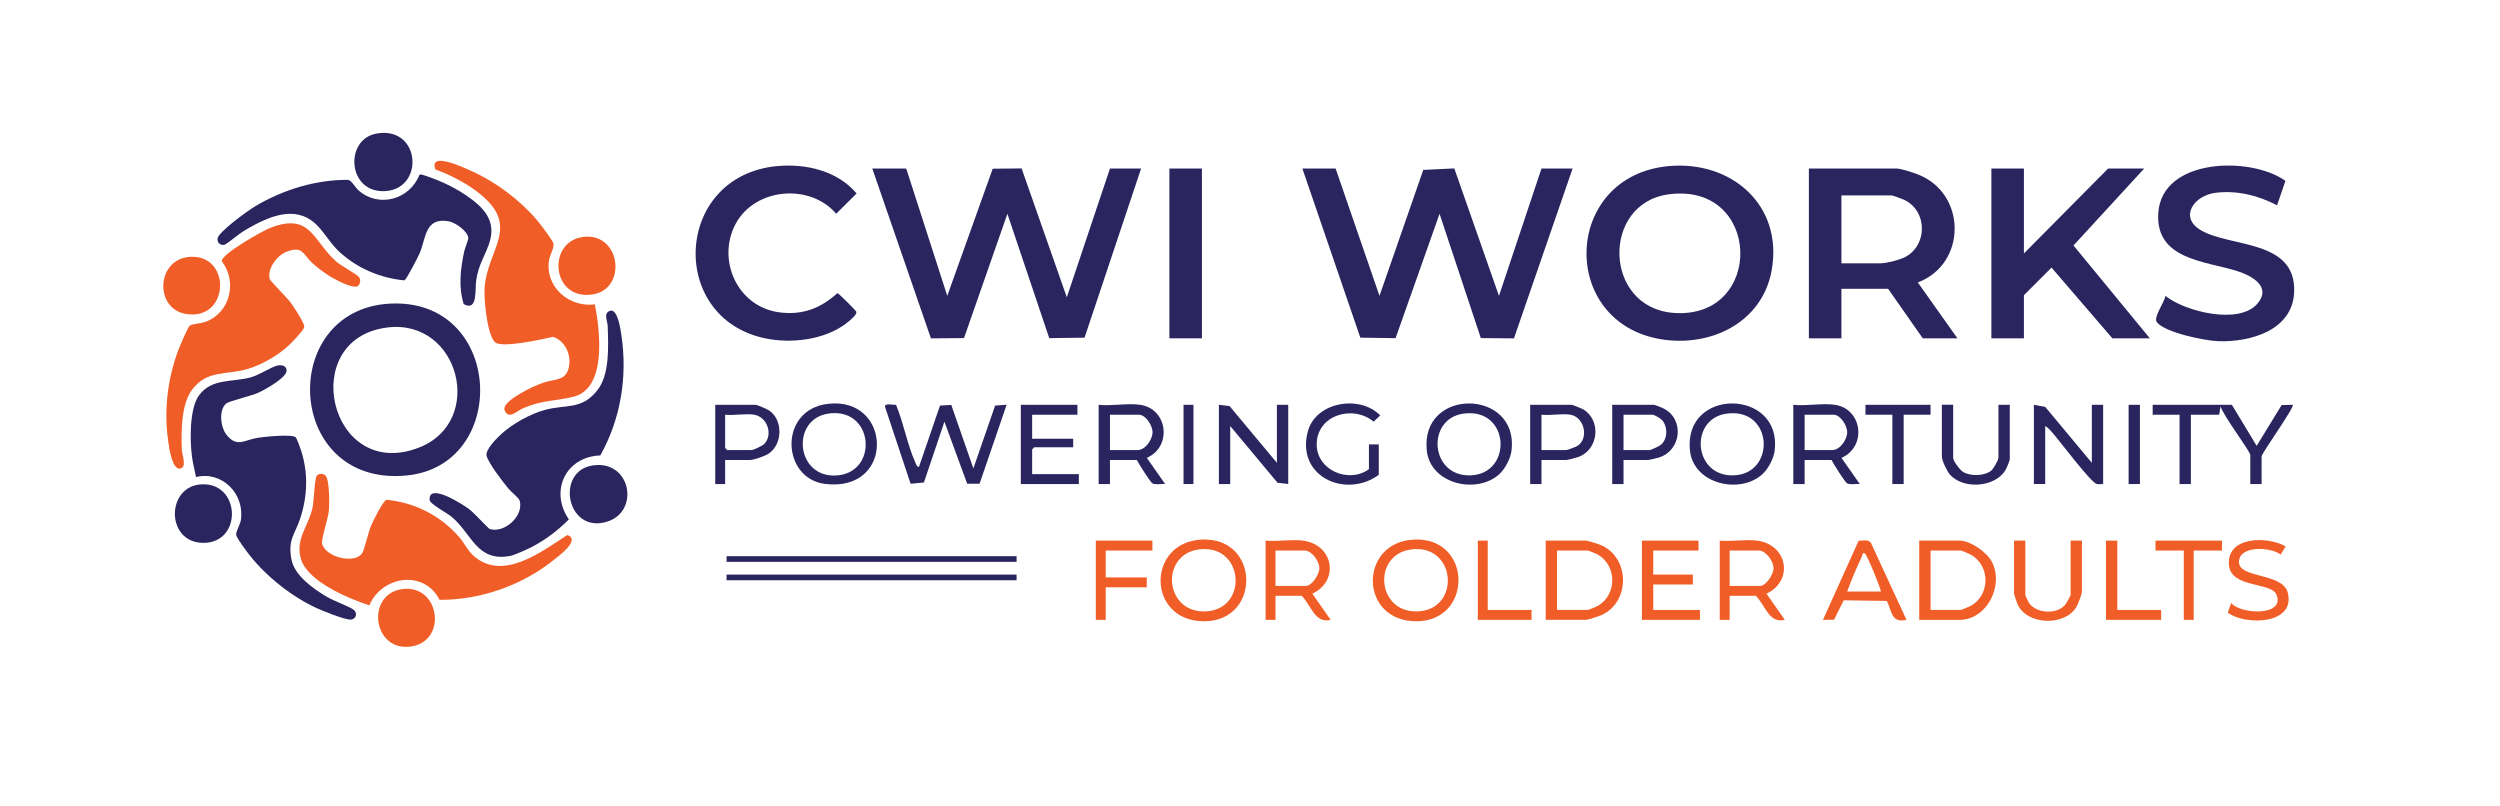 <?xml version="1.0" encoding="UTF-8"?>
<svg id="Layer_1" data-name="Layer 1" xmlns="http://www.w3.org/2000/svg" viewBox="0 0 424.09 136.66">
  <polygon points="153.73 28.59 160.69 50.19 168.4 28.62 173.3 28.57 180.97 50.43 188.29 28.59 193.57 28.59 183.98 57.28 177.99 57.36 170.89 36.27 163.53 57.35 157.92 57.4 147.97 28.59 153.73 28.59" style="fill: #2a255e;"/>
  <polygon points="226.57 28.59 234.01 50.19 241.44 28.82 246.7 28.57 254.28 50.19 261.49 28.59 266.77 28.59 256.82 57.4 251.2 57.35 244.2 36.27 236.74 57.36 230.76 57.28 220.93 28.59 226.57 28.59" style="fill: #2a255e;"/>
  <path d="M283.04,28.18c10.68-.99,19.51,6.64,17.49,17.73-1.61,8.82-10.33,13-18.7,11.65-17.5-2.83-16.75-27.71,1.21-29.38ZM283.03,32.97c-11.41,1.54-11.06,19.23.89,20.11,15.45,1.13,14.98-22.25-.89-20.11Z" style="fill: #2a255e;"/>
  <path d="M321.85,28.59c.84.09,2.71.69,3.54,1.02,8.28,3.26,8.25,15.18-.06,18.3l6.72,9.48h-5.88l-5.88-8.4h-7.92v8.4h-5.52v-28.8h15ZM312.37,44.67h6.6c1.02,0,3.09-.53,4.05-.99,4-1.92,4.01-7.89,0-9.78-.32-.15-1.93-.75-2.13-.75h-8.52v11.52Z" style="fill: #2a255e;"/>
  <path d="M33.25,80.91c-.24-1.16-.54-2.34-.69-3.51-.35-2.69-.43-8.06,1.17-10.29,2.17-3.02,5.7-2.21,8.88-3.12,1.5-.43,3.41-1.77,4.5-1.99.68-.14,1.45.03,1.51.81.1,1.23-3.73,3.32-4.82,3.82-1.16.52-4.91,1.41-5.4,1.8-1.34,1.08-1,4.02,0,5.29,1.8,2.29,2.99.91,5.35.54,1.09-.17,5.85-.66,6.42-.07.18.19.77,1.82.9,2.22,1.23,3.81,1.11,7.72-.14,11.52-.91,2.77-2.12,3.56-1.5,6.92.51,2.81,3.75,5.05,6.06,6.42,1.04.62,3.94,1.69,4.53,2.19.72.62.33,1.7-.66,1.65-1.06-.05-4.44-1.41-5.55-1.91-4.2-1.9-8.58-5.36-11.43-8.97-.5-.64-2.18-2.84-2.31-3.47-.11-.53.68-1.77.8-2.58.63-4.43-3.21-8.32-7.61-7.26Z" style="fill: #2a255e;"/>
  <path d="M101.84,77.26c-5.89.2-8.65,6.05-5.34,10.85-2.09,2.12-4.75,4.06-7.49,5.25-.57.25-1.91.84-2.42.94-5.74,1.08-6.48-3.72-10.02-6.67-.76-.63-3.63-2.12-3.69-2.81-.25-3.08,5.69.81,6.66,1.51.81.59,3.31,3.34,3.54,3.41,2.53.78,5.83-2.27,5.07-4.83-.13-.44-1.45-1.48-1.86-1.97-.95-1.14-3.42-4.34-3.75-5.63-.25-1.01,1.75-3.01,2.54-3.72,1.91-1.74,4.95-3.42,7.44-4.08,3.56-.93,6.13.03,8.76-3.24,2.2-2.73,1.91-7.54,1.81-10.93-.03-.97-.82-2.21.45-2.64,1.28-.27,1.73,3.26,1.87,4.16,1.06,7.01-.11,14.23-3.58,20.4Z" style="fill: #2a255e;"/>
  <path d="M78.66,51.57c-.92-2.92-.54-5.89.06-8.82.11-.56.77-2.17.73-2.42-.22-1.21-2.24-2.62-3.42-2.81-3.93-.63-3.74,2.79-4.82,5.39-.26.62-2.29,4.58-2.61,4.65-4.07-.38-7.99-2.04-11-4.81-2.59-2.38-3.55-5.89-7.5-6.42-3.01-.4-6.41,1.43-8.92,2.96-.65.4-2.72,2.12-3.07,2.22-.68.19-1.28-.32-1.22-1.01.11-1.16,5.27-4.84,6.45-5.54,4.65-2.77,10.24-4.49,15.7-4.45.64.13,1.19,1.26,1.8,1.8,3.45,3.03,8.69,1.51,10.31-2.66l.32-.06c2.69.83,5.2,1.93,7.54,3.51,3.03,2.05,5.34,4.38,3.92,8.35-.8,2.22-1.71,3.39-2.14,6.02-.26,1.6.32,5.46-2.14,4.11Z" style="fill: #2a255e;"/>
  <path d="M60.79,48.45c-.7.72-3.78-.96-4.57-1.43-1.01-.59-2.17-1.46-3.05-2.23-1.84-1.6-1.7-3.15-4.51-2.11-1.63.6-3.41,2.92-2.89,4.7.09.29,2.96,3.16,3.52,3.93.59.82,1.85,2.72,2.18,3.6.12.3.24.37.08.73-.27.63-2.1,2.53-2.7,3.08-1.84,1.66-4.53,3.2-6.91,3.89-3.56,1.03-6.77.13-9.3,3.42-1.92,2.5-1.91,7.17-1.8,10.22.03.8.85,2.88-.15,3.21-1.49.49-2.02-3.62-2.17-4.72-.73-5.1-.1-10.41,1.68-15.23.25-.67,1.64-3.97,1.98-4.26s1.84-.38,2.52-.6c4.32-1.46,5.63-6.81,2.92-10.35-.11-1.18,6.9-5.13,8.2-5.64,6.91-2.7,7.24,2.19,11.2,5.69.78.69,3.57,2.23,3.86,2.62.37.5.23,1.04-.08,1.52Z" style="fill: #f15d26;"/>
  <path d="M74.56,101.75c-2.59-5.12-9.74-4.13-11.91.94-3.5-1.14-10.44-4.04-11.58-7.81-1.04-3.43,1.23-5.53,1.94-8.73.26-1.16.35-5.09.75-5.49.37-.36,1.09-.37,1.45,0,.7.7.68,4.8.59,5.88-.11,1.35-1.34,4.92-1.15,5.7.57,2.32,5.56,3.48,6.78,1.61.4-.61,1.04-3.58,1.53-4.71.31-.74,2.05-4.23,2.61-4.36,4.85.48,9.13,2.67,12.32,6.32.84.96,1.45,2.28,2.39,3.13,4.97,4.51,11.62-.68,15.97-3.48,2.3.84-1.42,3.52-2.41,4.31-5.32,4.26-12.44,6.75-19.28,6.69Z" style="fill: #f15d26;"/>
  <path d="M100.91,51.64c.86,4.3,2.1,14.25-3.63,15.66-3.2.79-5.21.52-8.59,1.97-1.03.44-2.46,2.07-3.13.22-.15-1.08,2-2.31,2.91-2.85,1.08-.64,2.4-1.27,3.59-1.69,2.11-.75,4.05-.2,4.49-2.95.32-1.99-.78-4.22-2.72-4.86-1.73.37-8.75,1.99-9.88.9-1.33-1.28-1.88-7.32-1.75-9.19.48-6.78,6.39-10.5-1.21-16.29-2.14-1.63-4.61-2.89-7.12-3.8-1.21-3.18,4.82-.32,6.11.25,4.11,1.84,8.2,4.91,11.11,8.33.51.6,2.64,3.4,2.79,3.95.19.68-.62,1.97-.75,2.87-.7,4.52,3.42,8.05,7.8,7.47Z" style="fill: #f15d26;"/>
  <polygon points="343.33 28.59 343.33 42.99 357.61 28.59 363.73 28.59 351.74 41.64 364.69 57.39 358.33 57.39 348.01 45.39 343.33 50.07 343.33 57.39 337.81 57.39 337.81 28.59 343.33 28.59" style="fill: #2a255e;"/>
  <path d="M386.28,34.83c-3.24-1.68-6.72-2.56-10.41-2.13s-6.27,4.14-2.55,6.34c5.04,2.99,16.23,1.52,15.85,10.54-.28,6.49-7.47,8.48-12.85,8.3-2.23-.07-9.09-1.45-10.45-3.24-.62-.82,1.33-3.39,1.46-4.45,3.35,2.69,12.51,4.94,15.6,1.33,2.48-2.89-.95-4.75-3.37-5.52-5.39-1.73-13.93-1.9-13.44-9.84.58-9.39,15.69-9.69,21.57-5.48l-1.42,4.16Z" style="fill: #2a255e;"/>
  <path d="M67.01,51.48c18.49-.12,19.34,27.57,1.88,29.19-20.89,1.93-21.89-29.05-1.88-29.19ZM65.83,55.54c-15.57,1.78-9.99,26.34,5.26,20.38,11.25-4.4,6.89-21.77-5.26-20.38Z" style="fill: #2a255e;"/>
  <path d="M131.84,28.18c4.87-.46,10.23.79,13.47,4.64l-3.46,3.44c-4.45-5.2-13.74-4.41-17.04,1.68s.25,14.18,7.51,15.06c3.9.47,6.89-.71,9.74-3.28.22.04,3.07,2.91,3.17,3.1.24.47-.73,1.24-1.09,1.56-3.47,3.05-9.06,3.89-13.5,3.17-17.46-2.81-16.61-27.71,1.21-29.38Z" style="fill: #2a255e;"/>
  <rect x="198.37" y="28.59" width="5.52" height="28.8" style="fill: #2a255e;"/>
  <path d="M152.01,68.7c1.26,3.01,1.9,6.69,3.21,9.63.15.33.24.8.66.89l3.58-10.42,1.91-.11,3.75,10.77,3.69-10.66,1.95-.14-4.59,13.4h-2.1s-3.86-10.53-3.86-10.53l-3.48,10.32-2.26.21-4.34-13.06c-.09-.68,1.43-.28,1.88-.32Z" style="fill: #2a255e;"/>
  <path d="M378.61,68.67l4.2,6.96,4.24-6.92,1.88-.04c.39.36-5.28,8.19-5.28,8.76v4.68h-1.92v-4.92c0-.63-4.77-6.91-5.04-8.28l-.24,1.44h-4.8v11.76h-1.92v-11.76h-4.56v-1.68h13.44Z" style="fill: #2a255e;"/>
  <path d="M63.9,22.65c7.42-1.28,8.15,9.23,1.59,9.76s-7.16-8.8-1.59-9.76Z" style="fill: #2a255e;"/>
  <path d="M101.53,78.88c5.62.01,6.75,7.87,1.56,9.58-7.28,2.39-9.17-9.6-1.56-9.58Z" style="fill: #2a255e;"/>
  <path d="M34.16,82.16c6.66-.37,7.03,9.91.37,9.93-6.44.02-6.4-9.6-.37-9.93Z" style="fill: #2a255e;"/>
  <path d="M99.2,40.16c6.15-.49,7.16,8.85,1.36,9.78-7.13,1.14-7.87-9.25-1.36-9.78Z" style="fill: #f15d26;"/>
  <path d="M68.23,99.93c6.45-.87,7.75,8.99,1.35,9.76s-7.53-8.92-1.35-9.76Z" style="fill: #f15d26;"/>
  <path d="M345.01,68.67l1.93.35,7.91,9.49v-9.84h1.92v13.44c-.34-.02-.74.07-1.07,0-1.02-.22-6.45-7.52-7.68-8.88-.31-.34-.68-.75-1.08-.96v9.84h-1.92v-13.44Z" style="fill: #2a255e;"/>
  <polygon points="216.61 78.51 216.61 68.67 218.53 68.67 218.53 82.11 216.71 81.89 208.69 72.27 208.69 82.11 206.77 82.11 206.77 68.67 208.58 68.89 216.61 78.51" style="fill: #2a255e;"/>
  <path d="M32.44,43.56c6.89-.21,6.44,10.95-.94,9.69-5.4-.92-5-9.51.94-9.69Z" style="fill: #f15d26;"/>
  <path d="M262.21,105.15v-13.44h6.84c.32,0,2.16.6,2.58.78,4.92,2.19,4.92,9.68,0,11.87-.41.18-2.26.78-2.58.78h-6.84ZM264.13,103.47h5.16c.24,0,1.58-.57,1.88-.76,3.11-1.92,3.11-6.64,0-8.56-.3-.19-1.64-.76-1.88-.76h-5.16v10.08Z" style="fill: #f15d26;"/>
  <path d="M325.57,105.15v-13.44h6.84c1.86,0,4.64,1.96,5.5,3.62,2.08,4.05-.91,9.82-5.5,9.82h-6.84ZM327.49,103.47h5.16c.09,0,1.47-.59,1.69-.71,3.29-1.84,3.29-6.82,0-8.66-.22-.12-1.6-.71-1.69-.71h-5.16v10.08Z" style="fill: #f15d26;"/>
  <path d="M193.45,68.67c4.66.72,5.42,7.11,1.09,9l3.11,4.44c-.61-.08-1.64.19-2.16-.12-.38-.23-2.31-3.3-2.64-3.96h-4.56v4.08h-1.92v-13.44c2.17.24,5-.32,7.08,0ZM188.29,76.35h4.68c1.29,0,2.51-1.71,2.54-3,.03-1.16-1.18-3-2.3-3h-4.92v6Z" style="fill: #2a255e;"/>
  <path d="M311.29,68.67c4.66.72,5.42,7.11,1.09,9l3.11,4.44c-.61-.08-1.64.19-2.16-.12-.38-.23-2.31-3.3-2.64-3.96h-4.56v4.08h-1.92v-13.44c2.17.24,5-.32,7.08,0ZM306.13,76.35h4.68c1.29,0,2.51-1.71,2.54-3,.03-1.16-1.18-3-2.3-3h-4.92v6Z" style="fill: #2a255e;"/>
  <path d="M140.47,68.5c10.86-1.25,11.42,15.06-.52,13.59-7.39-.91-7.93-12.62.52-13.59ZM140.46,70.17c-6.31.99-5.47,10.84,1.35,10.49,7.33-.37,6.49-11.71-1.35-10.49Z" style="fill: #2a255e;"/>
  <path d="M299.08,80.34c-3.8,3.61-11.77,1.83-12.4-3.87-1.19-10.83,15.66-10.57,14.37-.03-.16,1.29-1.04,3.01-1.98,3.9ZM292.87,70.17c-6.29.89-5.67,10.59,1.11,10.47,7.35-.13,6.87-11.6-1.11-10.47Z" style="fill: #2a255e;"/>
  <path d="M254.44,80.34c-3.8,3.61-11.77,1.83-12.4-3.87-1.19-10.83,15.66-10.57,14.37-.03-.16,1.29-1.04,3.01-1.98,3.9ZM248.23,70.17c-6.29.89-5.67,10.59,1.11,10.47,7.35-.13,6.87-11.6-1.11-10.47Z" style="fill: #2a255e;"/>
  <path d="M239.85,91.53c9.92-.48,10.11,13.86.4,13.86s-9.81-13.4-.4-13.86ZM239.35,93.21c-6.75.92-5.77,11.22,1.59,10.47,6.89-.7,5.97-11.5-1.59-10.47Z" style="fill: #f15d26;"/>
  <path d="M203.85,91.53c9.92-.48,10.11,13.86.4,13.86s-9.81-13.4-.4-13.86ZM203.35,93.21c-6.75.92-5.77,11.22,1.59,10.47,6.89-.7,5.97-11.5-1.59-10.47Z" style="fill: #f15d26;"/>
  <path d="M298.09,91.71c5.16.69,6.23,6.8,1.57,9l3.11,4.44c-2.73.66-3.32-2.52-4.92-4.08h-4.44v4.08h-1.68v-13.44c1.99.19,4.43-.26,6.36,0ZM293.41,99.39h5.16c1.02,0,2.28-1.96,2.28-3,0-1.21-1.29-3-2.52-3h-4.92v6Z" style="fill: #f15d26;"/>
  <path d="M221.05,91.71c5.16.69,6.23,6.8,1.57,9l3.11,4.44c-2.73.66-3.32-2.52-4.92-4.08h-4.44v4.08h-1.68v-13.44c1.99.19,4.43-.26,6.36,0ZM216.37,99.39h5.16c1.02,0,2.28-1.96,2.28-3,0-1.21-1.29-3-2.52-3h-4.92v6Z" style="fill: #f15d26;"/>
  <polygon points="288.13 91.71 288.13 93.39 280.45 93.39 280.45 97.47 287.17 97.47 287.17 99.15 280.45 99.15 280.45 103.47 288.37 103.47 288.37 105.15 278.53 105.15 278.53 91.71 288.13 91.71" style="fill: #f15d26;"/>
  <path d="M275.41,78.03v4.08h-1.92v-13.44h7.08c.16,0,1.31.46,1.57.59,3.63,1.76,3.16,7.16-.78,8.37-.24.07-1.64.4-1.76.4h-4.2ZM275.41,76.35h4.44c.17,0,1.56-.64,1.81-.83,1.25-.94,1.29-3.04.34-4.2-.27-.32-1.36-.97-1.67-.97h-4.92v6Z" style="fill: #2a255e;"/>
  <polygon points="182.77 68.67 182.77 70.35 175.09 70.35 175.09 74.43 182.05 74.43 182.05 75.87 175.45 75.87 175.09 76.23 175.09 80.43 183.01 80.43 183.01 82.11 173.17 82.11 173.17 68.67 182.77 68.67" style="fill: #2a255e;"/>
  <path d="M261.49,78.03v4.08h-1.92v-13.44h7.08c.1,0,1.68.63,1.89.75,3.13,1.85,2.67,6.8-.74,8.08-.33.13-1.87.53-2.11.53h-4.2ZM266.41,70.35c-1.41-.25-3.43.18-4.92,0v6h4.2c.18,0,1.67-.55,1.92-.72,1.98-1.3,1.15-4.87-1.2-5.28Z" style="fill: #2a255e;"/>
  <path d="M232.21,75.39h1.68v5.16c-5.68,4.13-14.15.22-12.01-7.45,1.38-4.93,8.8-6.18,12.25-2.63l-1.11,1.06c-3.51-2.92-9.59-1.15-9.66,3.77-.07,4.47,5.45,6.78,8.86,4.29v-4.2Z" style="fill: #2a255e;"/>
  <path d="M123.01,78.03v4.08h-1.68v-13.44h6.84c.31,0,2.02.76,2.36,1,2.32,1.62,2.22,5.66-.1,7.26-.63.43-2.53,1.1-3.22,1.1h-4.2ZM127.93,70.35c-1.43-.24-3.42.17-4.92,0v5.64l.36.36h4.08c.35,0,1.91-.73,2.2-1.04,1.55-1.64.48-4.59-1.72-4.96Z" style="fill: #2a255e;"/>
  <path d="M323.41,105.15c-2.61.58-2.44-1.44-3.34-3.21l-7.31-.11-1.63,3.29-1.89.03,6.04-13.4c.67-.05,1.68-.29,2.1.35l6.03,13.05ZM313.33,100.35h5.76c-.17-.83-2.42-6.39-2.76-6.48-.48-.13-.34.22-.46.48-.92,1.94-1.8,3.98-2.53,6Z" style="fill: #f15d26;"/>
  <path d="M331.33,68.67v9c0,.57,1.16,2.07,1.69,2.39,1.28.77,3.62.7,4.78-.24.36-.29,1.21-1.81,1.21-2.15v-9h1.92v9.24c0,.24-.57,1.58-.76,1.88-1.82,2.95-7.28,3.26-9.45.64-.48-.59-1.31-2.3-1.31-3.01v-8.76h1.92Z" style="fill: #2a255e;"/>
  <path d="M343.57,91.71v9.24c0,.09.49,1.13.61,1.31,1.27,1.87,4.84,2.03,6.22.24.13-.17.85-1.46.85-1.55v-9.24h1.92v8.76c0,.27-.71,2.1-.91,2.45-1.96,3.35-8.39,3.16-10.01-.41-.1-.22-.6-1.71-.6-1.8v-9h1.92Z" style="fill: #f15d26;"/>
  <path d="M387.73,92.67l-.84,1.41c-1.63-1.27-6.9-1.62-7.08,1.13-.2,3,7.44,1.85,8.29,5.37,1.31,5.36-7.17,5.57-10.19,3.35l.57-1.64c1.62,1.95,9.25,2.29,7.68-1.44-.89-2.12-7.65-1.08-8.04-4.92-.51-4.98,6.49-5.03,9.61-3.24Z" style="fill: #f15d26;"/>
  <polygon points="195.49 91.71 195.49 93.39 187.57 93.39 187.57 97.95 194.53 97.95 194.53 99.63 187.57 99.63 187.57 105.15 185.89 105.15 185.89 91.71 195.49 91.71" style="fill: #f15d26;"/>
  <rect x="123.25" y="94.35" width="49.2" height=".96" style="fill: #2a255e;"/>
  <rect x="123.25" y="97.47" width="49.2" height=".96" style="fill: #2a255e;"/>
  <polygon points="327.49 68.67 327.49 70.35 322.93 70.35 322.93 82.11 321.01 82.11 321.01 70.35 316.45 70.35 316.45 68.67 327.49 68.67" style="fill: #2a255e;"/>
  <polygon points="376.93 91.71 376.93 93.39 372.13 93.39 372.13 105.15 370.45 105.15 370.45 93.39 365.65 93.39 365.65 91.71 376.93 91.71" style="fill: #f15d26;"/>
  <polygon points="359.17 91.71 359.17 103.47 366.61 103.47 366.61 105.15 357.25 105.15 357.25 91.71 359.17 91.71" style="fill: #f15d26;"/>
  <polygon points="252.37 91.71 252.37 103.47 259.81 103.47 259.81 105.15 250.69 105.15 250.69 91.71 252.37 91.71" style="fill: #f15d26;"/>
  <rect x="361.09" y="68.67" width="1.92" height="13.44" style="fill: #2a255e;"/>
  <rect x="200.77" y="68.67" width="1.68" height="13.44" style="fill: #2a255e;"/>
</svg>

